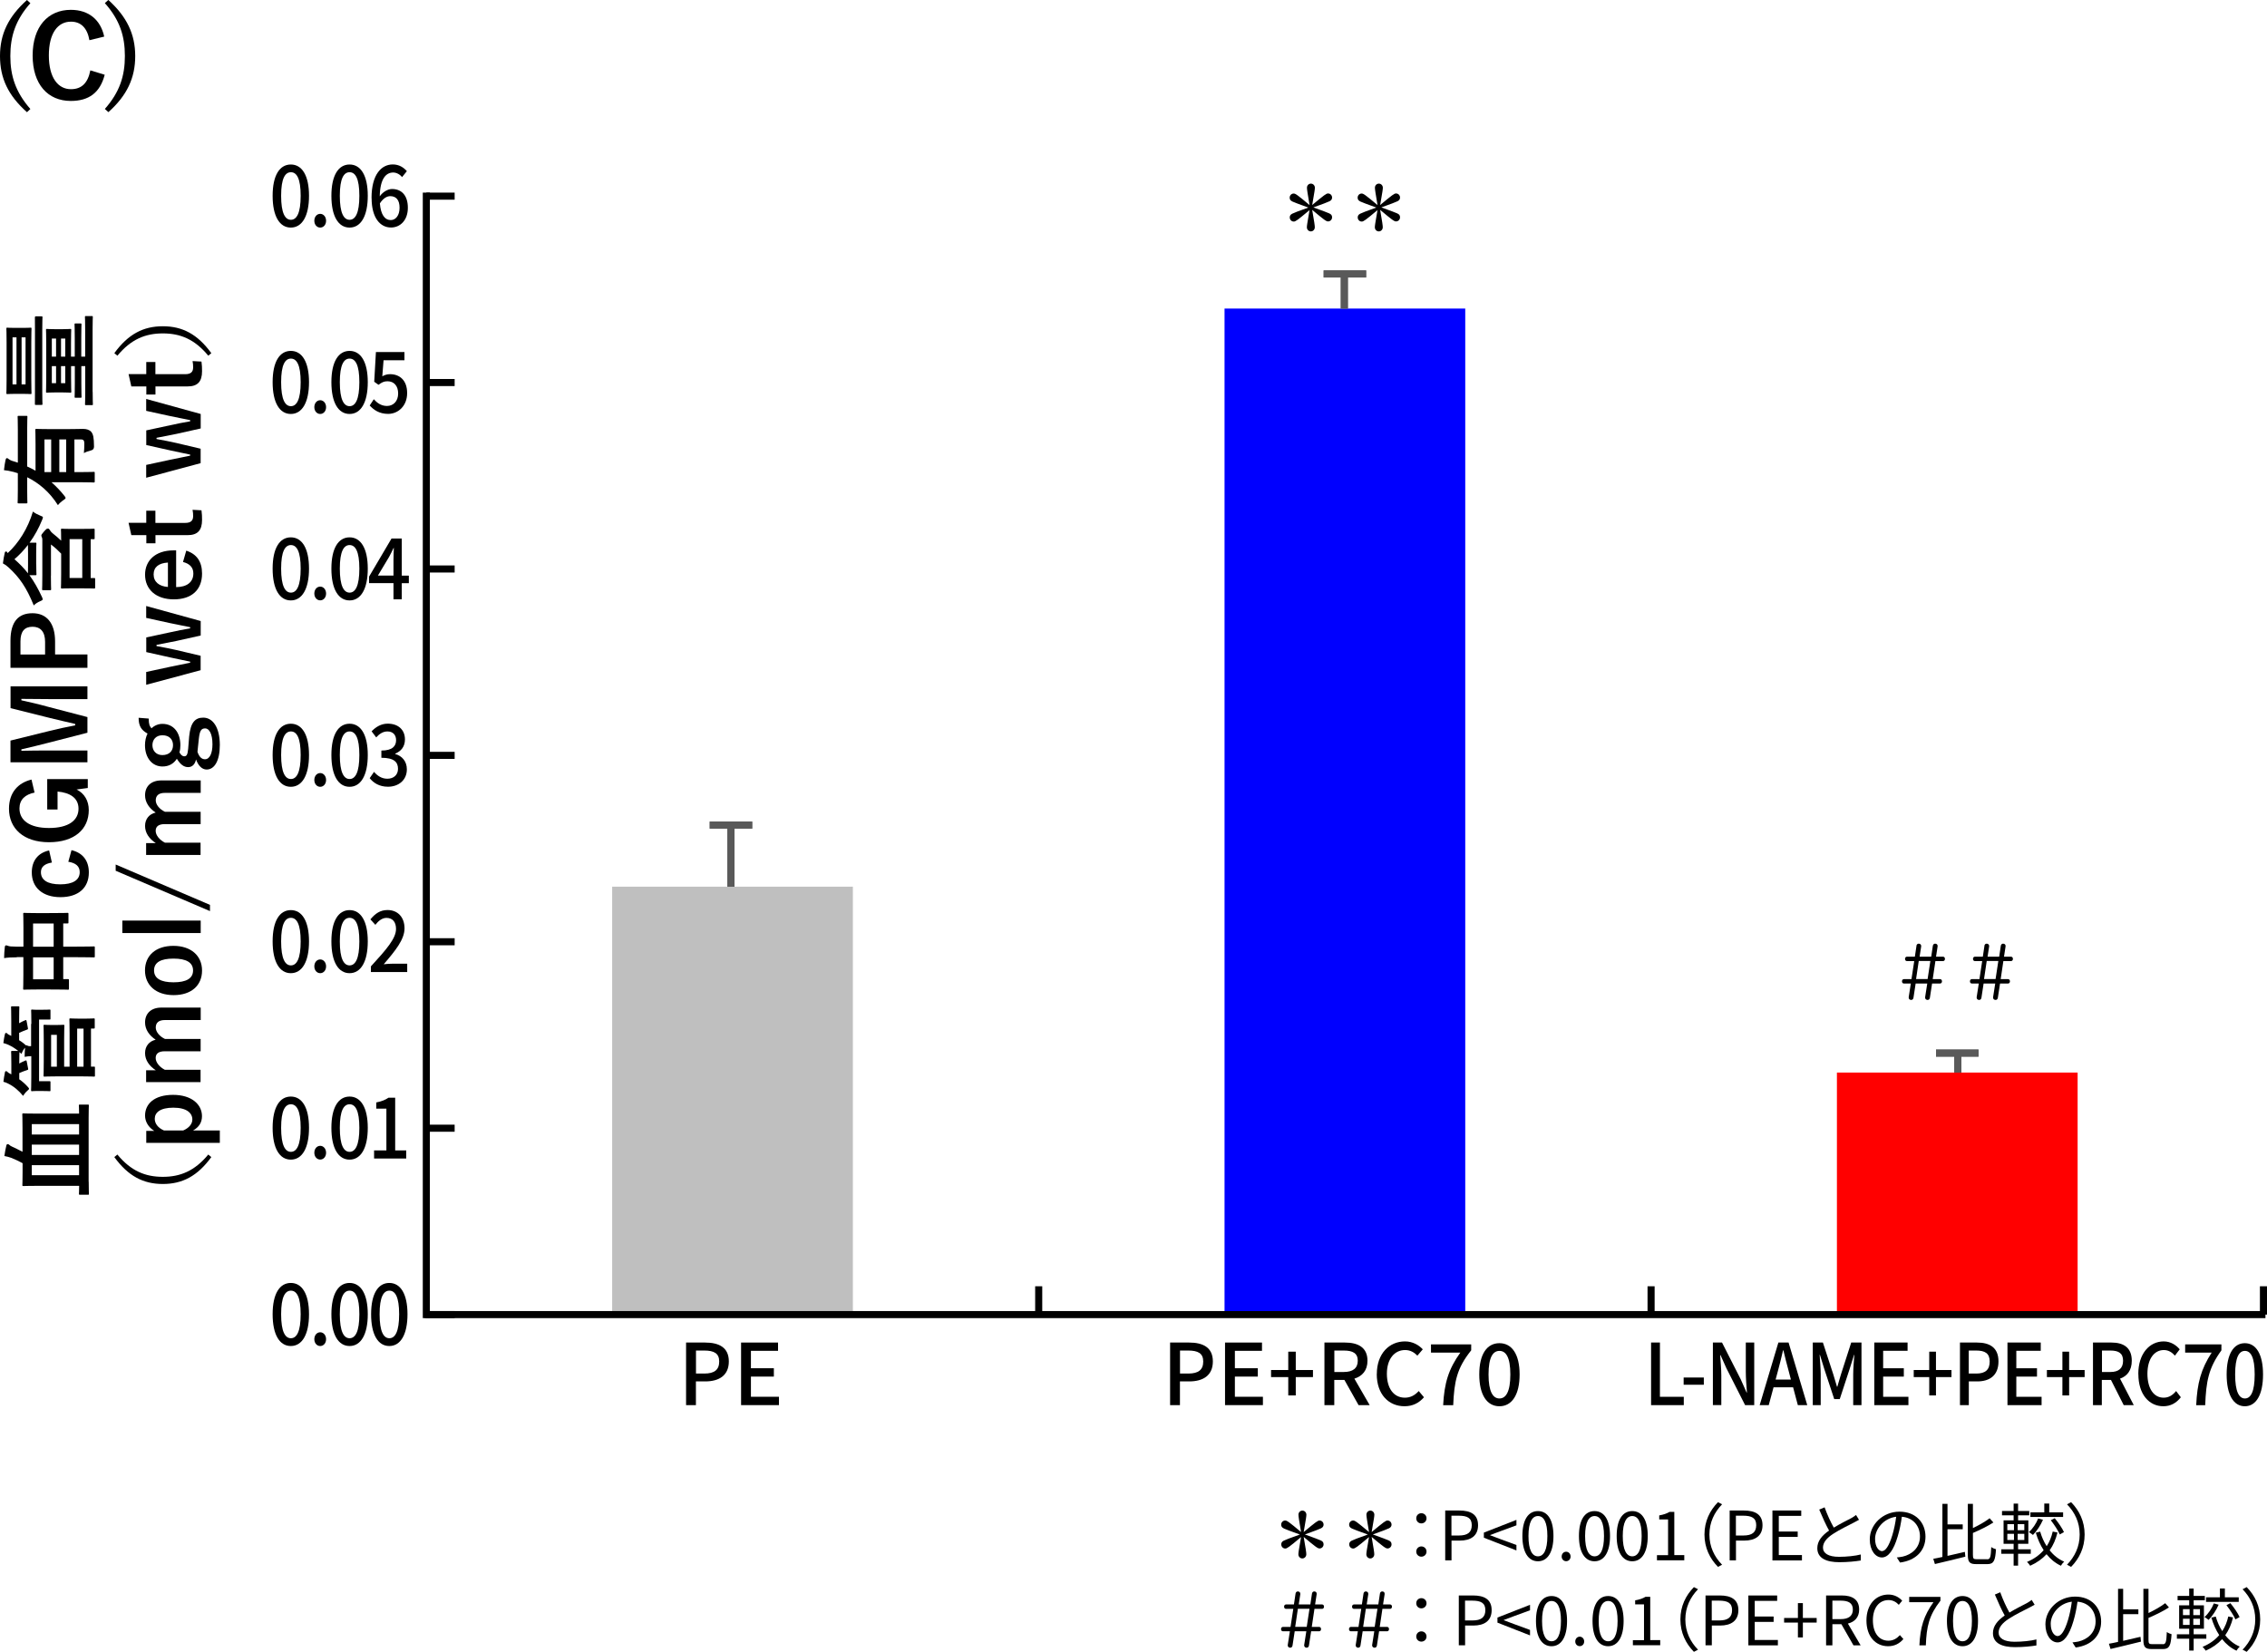 <?xml version="1.0" encoding="UTF-8"?>
<svg id="_レイヤー_2" data-name="レイヤー 2" xmlns="http://www.w3.org/2000/svg" viewBox="0 0 320.22 233.35">
  <defs>
    <style>
      .cls-1, .cls-2, .cls-3, .cls-4, .cls-5 {
        stroke-width: 0px;
      }

      .cls-2 {
        fill: #595959;
      }

      .cls-3 {
        fill: #bfbfbf;
      }

      .cls-4 {
        fill: red;
      }

      .cls-5 {
        fill: blue;
      }
    </style>
  </defs>
  <g id="OL">
    <g>
      <g>
        <path class="cls-1" d="M12.53,166.93c0,1.21.03,1.62.03,1.71,0,.13-.01.14-.15.14h-1.09c-.15,0-.17-.01-.17-.14,0-.07.03-.36.03-1.12h-5.77c-1.33,0-2,.03-2.1.03-.14,0-.15-.01-.15-.15,0-.08.03-.56.03-1.92v-1.16c-.56-.31-1.04-.52-1.62-.76-.28-.1-.63-.2-.95-.25.06-.49.2-1.19.29-1.53.03-.1.1-.15.18-.15.1,0,.17.06.22.1.11.1.22.18.39.25.39.18.98.46,1.48.73v-3.35c0-1.36-.03-1.82-.03-1.92,0-.14.01-.15.15-.15.08,0,.77.03,2.1.03h5.77c0-.77-.03-1.06-.03-1.13,0-.14.01-.15.17-.15h1.09c.14,0,.15.01.15.15,0,.08-.03.49-.03,1.71v9.05ZM4.49,160.27h6.68v-1.47h-6.68v1.47ZM11.17,161.7h-6.68v1.46h6.68v-1.46ZM11.17,164.6h-6.68v1.42h6.68v-1.42Z"/>
        <path class="cls-1" d="M4.43,144.66c0-1.32-.03-1.79-.03-1.89,0-.14.01-.15.15-.15.08,0,.29.03.6.03h.49c1.06,0,1.26-.03,1.34-.03.14,0,.15.01.15.15v1.11c0,.14-.01.15-.15.15h-1.46v8.71h1.46c.14,0,.15.01.15.17v1.09c0,.14-.01.15-.15.15-.1,0-.28-.03-1.34-.03h-.41c-.39,0-.6.03-.69.03-.14,0-.15-.01-.15-.15,0-.1.03-.57.03-1.89v-2.91c-.34.01-.62.03-.94.1,0-.46.03-.92.06-1.29l-.1.11c-.18.24-.32.53-.41.76l-.28-.25c0,.11-.03.49-.03,1.61.25-.14.53-.28.85-.41.14-.06.17-.06.21.14l.18.92c.04.2.04.22-.11.27-.36.11-.77.27-1.13.43v.88c.42.29.81.63,1.16,1.02.14.15.22.24.22.32,0,.07-.08.14-.25.29-.29.25-.46.52-.59.71-.6-.73-1.27-1.32-2.12-1.74-.21-.11-.39-.18-.66-.25.06-.45.14-.98.21-1.29.01-.14.06-.21.17-.21.08,0,.14.04.2.11.07.08.15.14.34.24l.2.1v-1.5c0-1.18-.03-1.56-.03-1.64,0-.15.01-.17.15-.17h.85c-.45-.36-.9-.64-1.4-.87-.18-.08-.45-.18-.7-.24.06-.42.14-.91.21-1.21.03-.15.07-.22.17-.22s.14.04.2.11c.08.1.28.18.46.27l.08.04v-2.03c0-1.43-.03-1.92-.03-2,0-.14.01-.15.15-.15h.87c.14,0,.15.01.15.15,0,.08-.03.57-.03,2v.24c.27-.17.55-.29.85-.42.14-.06.17-.06.21.14l.17.91c.04.2.03.22-.11.27-.35.13-.76.28-1.12.46v1.04c.24.14.48.31.71.5.11.1.17.15.2.21.03-.01.04-.01.08-.01.06,0,.11.03.22.08.1.06.28.06.48.06v-3.15ZM6.18,146.81c0-1.23-.03-1.81-.03-1.89,0-.14.01-.15.15-.15.08,0,.35.03.97.03h.7c.62,0,.88-.03.98-.03.13,0,.14.01.14.15,0,.08-.03.66-.03,1.89v3.88h.77v-4.65c0-1.27-.03-1.92-.03-2.02,0-.14.01-.15.17-.15.08,0,.36.03,1.06.03h1.16c.7,0,.97-.03,1.04-.03.14,0,.15.01.15.15v1.13c0,.14-.01.15-.15.15h-.38v5.38h.41c.14,0,.15.01.15.15v1.11c0,.14-.01.15-.15.15-.08,0-.53-.03-1.61-.03h-3.71c-1.08,0-1.55.03-1.64.03-.14,0-.15-.01-.15-.15,0-.08.03-.73.03-1.99v-3.15ZM7.22,146.19v4.5h.81v-4.5h-.81ZM10.9,150.69h.9v-5.38h-.9v5.38Z"/>
        <path class="cls-1" d="M2.37,135.24c-.78,0-1.29.03-1.79.11.01-.52.04-1.08.1-1.56.01-.13.07-.24.17-.24s.2.03.28.07c.17.07.48.11,1.13.11h1.05v-2.72c0-1.34-.03-1.81-.03-1.9,0-.14.01-.15.15-.15.08,0,.52.03,1.74.03h1.62c2.24,0,2.65-.03,2.73-.03.14,0,.15.01.15.15v1.19c0,.14-.01.15-.15.15h-.59v3.28h1.72c1.67,0,2.52-.03,2.59-.03.14,0,.15.01.15.15v1.25c0,.14-.01.15-.15.15-.08,0-.91-.03-2.56-.03h-1.75v3.1h.64c.15,0,.17.01.17.15v1.19c0,.14-.01.15-.17.15-.08,0-.5-.03-2.75-.03h-1.44c-1.43,0-1.88.03-1.96.03-.14,0-.15-.01-.15-.15,0-.1.03-.56.03-1.91v-2.54h-.94ZM4.67,133.74h2.91v-3.28h-2.91v3.28ZM7.58,138.34v-3.1h-2.91v3.1h2.91Z"/>
        <path class="cls-1" d="M7.33,121.85c-1.06.17-1.55.64-1.55,1.36,0,1.13.97,1.72,2.73,1.72s2.75-.59,2.75-1.72c0-.83-.55-1.3-1.61-1.47l.45-1.64c1.6.38,2.45,1.5,2.45,3.15,0,2.19-1.5,3.49-4.01,3.49s-4.05-1.35-4.05-3.49c0-1.65.88-2.77,2.45-3.11l.39,1.71Z"/>
        <path class="cls-1" d="M4.91,111.96c-1.37.27-2.16,1.01-2.16,2.25,0,1.65,1.4,2.76,4.17,2.76s4.17-1.08,4.17-2.73c0-1.53-1.22-2.26-2.96-2.42v2.54h-1.46v-4.3h5.73v1.26l-1.58.21c1.12.56,1.72,1.61,1.72,2.91,0,2.7-2.02,4.54-5.62,4.54s-5.65-1.95-5.65-4.73c0-2.26,1.26-3.66,3.18-4.12l.43,1.83Z"/>
        <path class="cls-1" d="M12.35,96.95v1.81h-5.49c-1.36,0-2.55-.01-3.84-.03v.2c1.25.28,2.37.53,3.7.9l5.63,1.47v2.21l-5.56,1.43c-1.26.34-2.44.6-3.77.92v.2c1.26-.03,2.52-.04,3.87-.04h5.46v1.67H1.48v-3.07l5.55-1.37c1.13-.28,2.4-.56,3.59-.78v-.2c-1.19-.29-2.31-.52-3.56-.84l-5.57-1.39v-3.08h10.87Z"/>
        <path class="cls-1" d="M1.48,90.51c0-2.68,1.11-3.88,3.11-3.88s3.19,1.39,3.19,3.99v1.83h4.57v1.89H1.48v-3.84ZM6.37,92.46v-1.78c0-1.44-.66-2.14-1.77-2.14s-1.71.63-1.71,2.07v1.85h3.47Z"/>
        <path class="cls-1" d="M5.12,79.73c0,.98.03,1.28.03,1.36,0,.15-.01.17-.15.17h-.84c.66.9,1.23,1.92,1.77,3.08.07.15.1.25.1.32,0,.11-.1.15-.35.27-.36.15-.69.36-.91.6-1.02-2.52-2.03-3.98-3.56-5.37-.27-.25-.49-.41-.8-.57.07-.52.15-1.02.25-1.44.03-.18.08-.24.2-.24.08,0,.15.06.18.15l.04.08c1.55-1.42,2.86-3.49,3.57-5.87.32.25.66.42,1.05.58.27.1.36.14.36.25,0,.07-.04.17-.1.32-.48,1.19-1.08,2.28-1.78,3.24h.81c.14,0,.15.01.15.15,0,.07-.03.38-.03,1.37v1.54ZM3.96,78.19c0-.67-.01-1.02-.01-1.21-.59.76-1.22,1.43-1.91,2.02.71.62,1.34,1.26,1.91,1.99,0-.17.01-.52.01-1.26v-1.54ZM7.19,81.32c0,1.34.03,1.81.03,1.89,0,.15-.01.17-.17.17h-.95c-.14,0-.15-.01-.15-.17,0-.08.03-.55.03-1.89v-5.07c0-.18-.03-.28-.08-.39-.03-.06-.06-.13-.06-.2,0-.1.06-.22.34-.53.35-.41.45-.46.56-.46.14,0,.18.03.28.18.1.17.21.32.49.55.36.28.76.62,1.13.98,0-1.04-.03-1.46-.03-1.54,0-.14.01-.15.15-.15.08,0,.45.03,1.21.03h1.25c1.57,0,1.93-.03,2-.03.14,0,.15.01.15.15v1.18c0,.14-.01.15-.15.15h-.41v5.49h.48c.14,0,.15.01.15.15v1.16c0,.15-.01.17-.15.17-.1,0-.45-.03-2.02-.03h-1.11c-.95,0-1.3.03-1.4.03-.14,0-.15-.01-.15-.17,0-.08.03-.57.03-1.92v-2.84c-.46-.48-.88-.87-1.44-1.29v4.4ZM11.62,81.65v-5.49h-1.79v5.49h1.79Z"/>
        <path class="cls-1" d="M7.28,68.13c.64.57,1.26,1.21,1.81,1.91.11.14.17.22.17.31s-.08.15-.27.28c-.32.21-.62.49-.81.73-1.19-1.89-2.73-3.15-4.34-3.94v1.76c0,1.26.03,1.7.03,1.78,0,.14-.01.15-.15.15h-1.08c-.14,0-.15-.01-.15-.15,0-.08.03-.52.03-1.78v-2.33c-.2-.07-.39-.13-.6-.18-.57-.15-.98-.22-1.36-.25.06-.55.13-1.01.22-1.43.04-.15.08-.27.2-.27.1,0,.18.08.27.15.13.1.31.2.64.29l.63.2v-4.69c0-1.26-.03-1.69-.03-1.78,0-.13.01-.14.15-.14h1.08c.14,0,.15.01.15.14,0,.08-.03.52-.03,1.78v5.23c.41.18.8.39,1.18.6v-3.75c0-1.26-.03-1.91-.03-1.99,0-.15.01-.17.15-.17.08,0,.69.03,1.86.03h2.54c1.04,0,1.78-.03,2.17-.03.53,0,.92.13,1.18.42.27.34.38.76.39,2.09q0,.43-.42.53c-.35.08-.74.22-1.01.38.04-.49.06-.81.06-1.33,0-.45-.11-.6-.49-.6h-.91v4.61h1.11c1.16,0,1.54-.03,1.61-.03.14,0,.15.01.15.15v1.18c0,.15-.01.17-.15.17-.07,0-.45-.03-1.61-.03h-4.33ZM6.28,66.69h.95v-4.61h-.95v4.61ZM9.35,62.08h-.97v4.61h.97v-4.61Z"/>
        <path class="cls-1" d="M.93,48.39c0-1.37-.03-1.86-.03-1.95,0-.14.01-.15.15-.15.08,0,.35.03,1.04.03h1.19c.66,0,.94-.03,1.02-.03.14,0,.15.01.15.15,0,.08-.03.58-.03,1.95v5.16c0,1.37.03,1.86.03,1.95,0,.15,0,.17-.14.17-.1,0-.36-.03-1.02-.03h-1.2c-.69,0-.94.03-1.04.03-.14,0-.15-.01-.15-.17,0-.08.03-.58.03-1.95v-5.16ZM1.77,54.3h.56v-6.64h-.56v6.64ZM3.05,47.66v6.64h.56v-6.64h-.56ZM5.97,55.31c0,1.23.03,1.67.03,1.75,0,.13-.01.14-.15.14h-.78c-.14,0-.14-.01-.14-.14,0-.08.01-.52.01-1.75v-8.73c0-1.23-.01-1.67-.01-1.75q0-.14.14-.14h.78c.14,0,.15,0,.15.14,0,.08-.03.52-.03,1.75v8.73ZM13.09,55.35c0,1.23.03,1.65.03,1.74,0,.13-.01.14-.15.14h-.81c-.14,0-.15-.01-.15-.14,0-.08.03-.5.03-1.74v-3.63h-.55v2.41c0,1.36.03,1.82.03,1.91,0,.14-.01.15-.17.15h-.66c-.14,0-.15-.01-.15-.15,0-.08.03-.55.03-1.91v-2.41h-.53v1.65c0,1.36.03,1.85.03,1.95,0,.14-.01.15-.15.15-.1,0-.35-.03-1.01-.03h-1.22c-.69,0-.94.03-1.04.03-.14,0-.15-.01-.15-.15,0-.1.03-.59.03-1.95v-4.8c0-1.36-.03-1.85-.03-1.95,0-.14.01-.15.15-.15.08,0,.35.03,1.02.03h1.23c.66,0,.92-.03,1.01-.03.14,0,.15.01.15.15,0,.1-.03.59-.03,1.95v1.81h.53v-2.63c0-1.34-.03-1.81-.03-1.89,0-.15.01-.17.15-.17h.66c.15,0,.17.01.17.17,0,.08-.03.55-.03,1.89v2.63h.55v-3.84c0-1.23-.03-1.65-.03-1.74,0-.14.01-.15.15-.15h.81c.14,0,.15.01.15.15,0,.08-.03.5-.03,1.74v8.81ZM7.32,50.38h.6v-2.55h-.6v2.55ZM7.92,51.72h-.6v2.41h.6v-2.41ZM8.62,47.83v2.55h.6v-2.55h-.6ZM9.22,51.72h-.6v2.41h.6v-2.41Z"/>
        <path class="cls-1" d="M16.58,163.1c1.92,2.33,3.95,3.15,6.42,3.15s4.5-.83,6.42-3.15l.43.36c-1.96,2.69-4.09,3.8-6.85,3.8s-4.89-1.11-6.85-3.8l.43-.36Z"/>
        <path class="cls-1" d="M21.79,159.76c-.84-.52-1.3-1.32-1.3-2.16,0-1.68,1.33-2.93,3.96-2.93s4.08,1.36,4.08,3.01c0,.92-.45,1.57-1.26,2.02h3.78v1.75h-10.39v-1.69h1.13ZM25.88,159.7c.81-.35,1.29-.91,1.29-1.55,0-.92-.81-1.67-2.68-1.67s-2.63.69-2.63,1.57c0,.64.41,1.26,1.3,1.65h2.72Z"/>
        <path class="cls-1" d="M22,151.19c-.92-.6-1.51-1.43-1.51-2.42s.6-1.69,1.5-1.89c-.91-.6-1.5-1.44-1.5-2.44,0-1.25.83-2.1,2.31-2.1h5.55v1.76h-5.06c-.87,0-1.29.38-1.29,1.06,0,.6.53,1.25,1.3,1.61h5.04v1.74h-5.06c-.88,0-1.29.34-1.29.95s.52,1.27,1.3,1.67h5.04v1.74h-7.69v-1.68h1.34Z"/>
        <path class="cls-1" d="M24.49,133.62c2.49,0,4.05,1.39,4.05,3.49s-1.51,3.47-4.01,3.47-4.05-1.4-4.05-3.49,1.51-3.47,4.01-3.47ZM24.51,138.77c1.78,0,2.76-.53,2.76-1.67s-.97-1.68-2.76-1.68-2.75.53-2.75,1.67.98,1.68,2.75,1.68Z"/>
        <path class="cls-1" d="M28.35,130.05v1.76h-11.07v-1.76h11.07Z"/>
        <path class="cls-1" d="M29.66,127.83v.88l-13.32-5.7v-.88l13.32,5.7Z"/>
        <path class="cls-1" d="M22,119.1c-.92-.6-1.51-1.43-1.51-2.42s.6-1.69,1.5-1.89c-.91-.6-1.5-1.44-1.5-2.44,0-1.25.83-2.1,2.31-2.1h5.55v1.76h-5.06c-.87,0-1.29.38-1.29,1.06,0,.6.53,1.25,1.3,1.61h5.04v1.74h-5.06c-.88,0-1.29.34-1.29.95s.52,1.27,1.3,1.67h5.04v1.74h-7.69v-1.68h1.34Z"/>
        <path class="cls-1" d="M21.01,101.52c0,.77.11,1.05.39,1.37.42-.41.98-.63,1.54-.63,1.6,0,2.54,1.25,2.54,3.03,0,.32-.04.69-.13.99.17.34.41.56.67.56.32,0,.48-.18.56-1.06l.14-1.74c.2-2.02.87-2.66,1.99-2.66,1.34,0,2.34,1.36,2.34,3.87,0,2.23-.76,3.46-1.86,3.46-.67,0-1.19-.56-1.5-1.42-.15.7-.55,1.08-1.11,1.08-.6,0-1.08-.35-1.6-1.18-.45.7-1.13,1.09-2.03,1.09-1.48,0-2.47-1.25-2.47-3.01,0-.6.13-1.19.36-1.64-.91-.5-1.26-1.11-1.26-2.23l1.41.11ZM22.93,106.67c.99,0,1.51-.59,1.51-1.4s-.52-1.4-1.5-1.4c-.9,0-1.41.62-1.41,1.4s.53,1.4,1.4,1.4ZM27.9,106.22c.21.66.57,1.04,1.05,1.04.67,0,1.06-.84,1.06-2.12,0-1.5-.48-2.24-1.02-2.24-.52,0-.77.25-.9,1.42l-.2,1.91Z"/>
        <path class="cls-1" d="M28.35,87.74v2.04l-3.45.77c-.87.18-1.78.35-2.79.55v.17c.99.18,1.93.36,2.8.56l3.43.81v2.04l-7.69,2.06v-1.81l3.38-.73c.97-.21,1.98-.39,2.83-.58v-.15c-.87-.2-1.91-.38-2.8-.59l-3.4-.76v-2.07l3.4-.73c.95-.21,1.92-.41,2.8-.55v-.17c-.92-.2-1.84-.35-2.82-.57l-3.39-.74v-1.68l7.69,2.12Z"/>
        <path class="cls-1" d="M24.89,82.94c1.46-.01,2.42-.66,2.42-1.93,0-.8-.45-1.36-1.46-1.62l.46-1.6c1.47.48,2.23,1.53,2.23,3.24,0,2.3-1.47,3.64-3.99,3.64s-4.06-1.41-4.06-3.49c0-1.96,1.43-3.43,4.03-3.43h.36v5.2ZM23.72,79.47c-1.29.08-2.02.63-2.02,1.68s.78,1.68,2.02,1.77v-3.45Z"/>
        <path class="cls-1" d="M20.66,73.87v-1.72h1.29v1.72h4.22c.77,0,1.11-.31,1.11-.95,0-.29-.01-.57-.08-.9l1.26.07c.07.49.08.91.08,1.37,0,1.46-.63,2.14-2.04,2.14h-4.54v1.15h-1.29v-1.15h-2.12l-.39-1.74h2.51Z"/>
        <path class="cls-1" d="M28.35,58.49v2.04l-3.45.77c-.87.18-1.78.35-2.79.55v.17c.99.18,1.93.36,2.8.56l3.43.81v2.04l-7.69,2.06v-1.81l3.38-.73c.97-.21,1.98-.39,2.83-.58v-.15c-.87-.2-1.91-.38-2.8-.59l-3.4-.76v-2.07l3.4-.73c.95-.21,1.92-.41,2.8-.55v-.17c-.92-.2-1.84-.35-2.82-.57l-3.39-.74v-1.68l7.69,2.12Z"/>
        <path class="cls-1" d="M20.66,52.86v-1.72h1.29v1.72h4.22c.77,0,1.11-.31,1.11-.95,0-.29-.01-.57-.08-.9l1.26.07c.07.49.08.91.08,1.37,0,1.46-.63,2.14-2.04,2.14h-4.54v1.15h-1.29v-1.15h-2.12l-.39-1.74h2.51Z"/>
        <path class="cls-1" d="M16.15,49.89c1.96-2.69,4.09-3.8,6.85-3.8s4.89,1.11,6.85,3.8l-.43.36c-1.92-2.33-3.95-3.15-6.42-3.15s-4.5.83-6.42,3.15l-.43-.36Z"/>
      </g>
      <g>
        <path class="cls-1" d="M183.79,217.13c-1.72,1.44-1.99,1.63-2.24,1.63-.32,0-.57-.26-.57-.59,0-.23.11-.4.35-.52.31-.15.79-.34,2.28-.87-1.39-.5-1.92-.7-2.23-.84-.3-.14-.41-.3-.41-.56,0-.32.25-.58.57-.58.25,0,.53.2,2.24,1.63-.28-1.62-.37-2.22-.37-2.45,0-.33.25-.58.56-.58s.56.26.56.58c0,.21-.05.55-.32,2.09l-.06.36c1.75-1.45,1.99-1.63,2.24-1.63.32,0,.57.26.57.58,0,.23-.12.4-.36.52-.29.14-.87.36-2.28.87,1.54.56,1.88.69,2.23.84.3.13.41.3.41.56,0,.32-.25.58-.57.58-.25,0-.55-.21-2.24-1.63.3,1.71.37,2.23.37,2.45,0,.33-.25.59-.56.59s-.56-.26-.56-.58c0-.23.06-.59.32-2.1l.06-.36Z"/>
        <path class="cls-1" d="M193.39,217.13c-1.72,1.44-1.99,1.63-2.24,1.63-.32,0-.57-.26-.57-.59,0-.23.11-.4.35-.52.31-.15.79-.34,2.28-.87-1.39-.5-1.92-.7-2.23-.84-.3-.14-.41-.3-.41-.56,0-.32.25-.58.57-.58.25,0,.53.2,2.24,1.63-.28-1.62-.37-2.22-.37-2.45,0-.33.25-.58.56-.58s.56.26.56.58c0,.21-.05.55-.32,2.09l-.06.36c1.75-1.45,1.99-1.63,2.24-1.63.32,0,.57.26.57.58,0,.23-.12.4-.36.52-.29.14-.87.36-2.28.87,1.54.56,1.88.69,2.23.84.3.13.41.3.41.56,0,.32-.25.58-.57.58-.25,0-.55-.21-2.24-1.63.3,1.71.37,2.23.37,2.45,0,.33-.25.59-.56.59s-.56-.26-.56-.58c0-.23.06-.59.32-2.1l.06-.36Z"/>
        <path class="cls-1" d="M200.05,214.49c0-.44.34-.72.72-.72s.73.28.73.72-.35.72-.73.72-.72-.28-.72-.72ZM200.05,219.19c0-.44.34-.73.72-.73s.73.29.73.73-.35.72-.73.72-.72-.29-.72-.72Z"/>
        <path class="cls-1" d="M204.13,213.39h2.02c1.57,0,2.63.54,2.63,2.07s-1.05,2.18-2.59,2.18h-1.16v2.79h-.89v-7.04ZM206.07,216.92c1.24,0,1.82-.45,1.82-1.46s-.62-1.34-1.86-1.34h-1.01v2.8h1.05Z"/>
        <path class="cls-1" d="M209.6,217.22v-.71l4.6-1.8v.77l-2.26.83-1.44.54v.04l1.44.54,2.26.83v.77l-4.6-1.8Z"/>
        <path class="cls-1" d="M215.04,216.99c0-2.29.83-3.52,2.2-3.52s2.19,1.24,2.19,3.52-.83,3.57-2.19,3.57-2.2-1.28-2.2-3.57ZM218.57,216.99c0-2.01-.54-2.82-1.33-2.82s-1.34.82-1.34,2.82.54,2.87,1.34,2.87,1.33-.86,1.33-2.87Z"/>
        <path class="cls-1" d="M220.59,219.89c0-.4.29-.68.63-.68s.63.28.63.68-.29.66-.63.66-.63-.27-.63-.66Z"/>
        <path class="cls-1" d="M223.03,216.99c0-2.29.83-3.52,2.2-3.52s2.19,1.24,2.19,3.52-.83,3.57-2.19,3.57-2.2-1.28-2.2-3.57ZM226.57,216.99c0-2.01-.54-2.82-1.33-2.82s-1.34.82-1.34,2.82.54,2.87,1.34,2.87,1.33-.86,1.33-2.87Z"/>
        <path class="cls-1" d="M228.36,216.99c0-2.29.83-3.52,2.2-3.52s2.19,1.24,2.19,3.52-.83,3.57-2.19,3.57-2.2-1.28-2.2-3.57ZM231.89,216.99c0-2.01-.54-2.82-1.33-2.82s-1.34.82-1.34,2.82.54,2.87,1.34,2.87,1.33-.86,1.33-2.87Z"/>
        <path class="cls-1" d="M234.06,219.7h1.56v-5.05h-1.25v-.57c.62-.11,1.08-.27,1.46-.5h.67v6.11h1.41v.73h-3.86v-.73Z"/>
        <path class="cls-1" d="M242.67,212.21l.58.3c-1.1,1.14-1.79,2.56-1.79,4.27s.68,3.13,1.79,4.27l-.58.3c-1.15-1.17-1.91-2.7-1.91-4.57s.76-3.4,1.91-4.57Z"/>
        <path class="cls-1" d="M244.31,213.39h2.02c1.57,0,2.63.54,2.63,2.07s-1.05,2.18-2.59,2.18h-1.16v2.79h-.89v-7.04ZM246.25,216.92c1.24,0,1.82-.45,1.82-1.46s-.62-1.34-1.86-1.34h-1.01v2.8h1.05Z"/>
        <path class="cls-1" d="M250.37,213.39h4.06v.76h-3.17v2.21h2.67v.76h-2.67v2.56h3.27v.76h-4.17v-7.04Z"/>
        <path class="cls-1" d="M259.02,215.81c.9-.55,1.94-1.06,2.47-1.34.28-.16.48-.29.68-.45l.42.68c-.22.13-.46.26-.74.4-.65.34-1.98.97-2.92,1.59-.89.58-1.43,1.21-1.43,1.94,0,.8.76,1.3,2.27,1.3,1.05,0,2.32-.13,3.07-.33v.85c-.73.12-1.83.24-3.03.24-1.8,0-3.11-.54-3.11-1.98,0-.99.63-1.77,1.66-2.49-.44-.79-.95-1.91-1.39-2.96l.76-.32c.38,1.06.86,2.09,1.29,2.85Z"/>
        <path class="cls-1" d="M268.38,220.73l-.45-.71c.31-.03.61-.08.83-.12,1.23-.28,2.44-1.19,2.44-2.85,0-1.45-.93-2.65-2.56-2.78-.12.89-.31,1.87-.58,2.76-.58,1.98-1.34,2.99-2.24,2.99s-1.71-.98-1.71-2.56c0-2.08,1.85-3.91,4.19-3.91s3.68,1.58,3.68,3.53-1.32,3.36-3.6,3.66ZM265.85,219.12c.45,0,.96-.64,1.45-2.26.24-.8.43-1.71.54-2.59-1.84.23-2.98,1.8-2.98,3.11,0,1.21.56,1.75.99,1.75Z"/>
        <path class="cls-1" d="M275.08,219.8c.79-.17,1.64-.37,2.46-.57l.07.68c-1.51.38-3.12.76-4.3,1.04l-.23-.74c.37-.07.82-.15,1.29-.26v-7.5h.72v2.9h2.15v.68h-2.15v3.76ZM280.7,220.28c.44,0,.51-.35.57-1.73.18.14.47.26.67.31-.1,1.56-.29,2.1-1.2,2.1h-1.6c-.93,0-1.18-.28-1.18-1.32v-7.19h.72v3.42c.88-.42,1.79-.94,2.36-1.39l.53.6c-.8.52-1.88,1.05-2.89,1.48v3.09c0,.53.08.62.54.62h1.49Z"/>
        <path class="cls-1" d="M285.06,219.5v1.67h-.63v-1.67h-1.74v-.63h1.74v-.78h-1.42v-3.31h1.42v-.71h-1.64v-.62h1.64v-1.04h.63v1.04h1.58v.62h-1.58v.71h1.45v3.31h-1.45v.78h1.79v.63h-1.79ZM283.54,216.17h.94v-.85h-.94v.85ZM283.54,217.55h.94v-.87h-.94v.87ZM285.94,215.32h-.94v.85h.94v-.85ZM285.94,216.68h-.94v.87h.94v-.87ZM290.62,216.5c-.23.97-.6,1.8-1.1,2.51.56.71,1.26,1.27,2.05,1.6-.15.13-.37.4-.46.58-.8-.37-1.47-.93-2.03-1.63-.61.67-1.38,1.21-2.31,1.63-.1-.15-.31-.42-.45-.54.97-.41,1.76-.96,2.35-1.66-.47-.72-.84-1.55-1.11-2.47l.62-.15c.21.74.52,1.44.92,2.06.39-.6.68-1.3.85-2.07l.66.13ZM288.58,214.69c-.35.81-.89,1.62-1.42,2.15-.13-.11-.41-.31-.58-.4.55-.48,1.03-1.2,1.32-1.93l.67.18ZM291.42,214.3h-4.62v-.65h1.96v-1.25h.7v1.25h1.96v.65ZM290.24,214.48c.5.6,1.06,1.42,1.3,1.96l-.59.33c-.23-.54-.78-1.38-1.27-2.01l.57-.29Z"/>
        <path class="cls-1" d="M292.55,221.35l-.58-.3c1.1-1.14,1.79-2.56,1.79-4.27s-.68-3.13-1.79-4.27l.58-.3c1.15,1.17,1.91,2.7,1.91,4.57s-.76,3.4-1.91,4.57Z"/>
        <path class="cls-1" d="M183,225.12c.03-.18.15-.3.32-.3.2,0,.35.13.35.31,0,.03,0,.06,0,.09l-.22,1.44h1.64l.23-1.54c.03-.18.15-.3.32-.3.2,0,.35.13.34.31,0,.03,0,.06,0,.09l-.22,1.44h.99c.15,0,.27.12.27.31s-.12.31-.27.31h-1.08l-.38,2.55h1.04c.15,0,.27.12.27.31s-.12.31-.27.31h-1.13l-.31,2.02c-.03.18-.15.3-.32.3-.19,0-.35-.13-.35-.31,0,0,0-.05,0-.09l.3-1.92h-1.64l-.31,2.02c-.03.18-.15.3-.32.3-.19,0-.35-.13-.35-.31,0,0,0-.05,0-.09l.3-1.92h-.98c-.16,0-.27-.12-.27-.31s.12-.31.27-.31h1.07l.39-2.55h-1.03c-.16,0-.27-.12-.27-.31s.12-.31.27-.31h1.12l.23-1.54ZM182.95,229.82h1.63l.39-2.55h-1.64l-.38,2.55Z"/>
        <path class="cls-1" d="M192.6,225.12c.03-.18.15-.3.32-.3.2,0,.35.13.35.31,0,.03,0,.06,0,.09l-.22,1.44h1.64l.23-1.54c.03-.18.15-.3.32-.3.2,0,.35.13.34.31,0,.03,0,.06,0,.09l-.22,1.44h.99c.15,0,.27.12.27.31s-.12.31-.27.31h-1.08l-.38,2.55h1.04c.15,0,.27.12.27.31s-.12.31-.27.31h-1.13l-.31,2.02c-.03.18-.15.3-.32.3-.19,0-.35-.13-.35-.31,0,0,0-.05,0-.09l.3-1.92h-1.64l-.31,2.02c-.03.18-.15.3-.32.3-.19,0-.35-.13-.35-.31,0,0,0-.05,0-.09l.3-1.92h-.98c-.16,0-.27-.12-.27-.31s.12-.31.27-.31h1.07l.39-2.55h-1.03c-.16,0-.27-.12-.27-.31s.12-.31.27-.31h1.12l.23-1.54ZM192.55,229.82h1.63l.39-2.55h-1.64l-.38,2.55Z"/>
        <path class="cls-1" d="M200.05,226.49c0-.44.34-.72.72-.72s.73.28.73.72-.35.72-.73.72-.72-.28-.72-.72ZM200.05,231.19c0-.44.34-.73.72-.73s.73.29.73.73-.35.72-.73.72-.72-.29-.72-.72Z"/>
        <path class="cls-1" d="M206.05,225.39h2.02c1.57,0,2.63.54,2.63,2.07s-1.05,2.18-2.59,2.18h-1.16v2.79h-.89v-7.04ZM207.99,228.92c1.24,0,1.82-.45,1.82-1.46s-.62-1.34-1.86-1.34h-1.01v2.8h1.05Z"/>
        <path class="cls-1" d="M211.52,229.22v-.71l4.6-1.8v.77l-2.26.83-1.44.54v.04l1.44.54,2.26.83v.77l-4.6-1.8Z"/>
        <path class="cls-1" d="M216.96,228.99c0-2.29.83-3.52,2.2-3.52s2.19,1.24,2.19,3.52-.83,3.57-2.19,3.57-2.2-1.28-2.2-3.57ZM220.49,228.99c0-2.01-.54-2.82-1.33-2.82s-1.34.82-1.34,2.82.54,2.87,1.34,2.87,1.33-.86,1.33-2.87Z"/>
        <path class="cls-1" d="M222.51,231.89c0-.4.29-.68.63-.68s.63.28.63.68-.29.66-.63.66-.63-.27-.63-.66Z"/>
        <path class="cls-1" d="M224.95,228.99c0-2.29.83-3.52,2.2-3.52s2.19,1.24,2.19,3.52-.83,3.57-2.19,3.57-2.2-1.28-2.2-3.57ZM228.49,228.99c0-2.01-.54-2.82-1.33-2.82s-1.34.82-1.34,2.82.54,2.87,1.34,2.87,1.33-.86,1.33-2.87Z"/>
        <path class="cls-1" d="M230.66,231.7h1.56v-5.05h-1.25v-.57c.62-.11,1.08-.27,1.46-.5h.67v6.11h1.41v.73h-3.86v-.73Z"/>
        <path class="cls-1" d="M239.27,224.21l.58.3c-1.1,1.14-1.79,2.56-1.79,4.27s.68,3.13,1.79,4.27l-.58.3c-1.15-1.17-1.91-2.7-1.91-4.57s.76-3.4,1.91-4.57Z"/>
        <path class="cls-1" d="M240.9,225.39h2.02c1.57,0,2.63.54,2.63,2.07s-1.05,2.18-2.59,2.18h-1.16v2.79h-.89v-7.04ZM242.84,228.92c1.24,0,1.82-.45,1.82-1.46s-.62-1.34-1.86-1.34h-1.01v2.8h1.05Z"/>
        <path class="cls-1" d="M246.97,225.39h4.06v.76h-3.17v2.21h2.67v.76h-2.67v2.56h3.27v.76h-4.17v-7.04Z"/>
        <path class="cls-1" d="M253.96,229.22h-1.95v-.65h1.95v-2.1h.7v2.1h1.95v.65h-1.95v2.1h-.7v-2.1Z"/>
        <path class="cls-1" d="M257.94,225.39h2.21c1.43,0,2.46.52,2.46,1.99,0,1.09-.63,1.75-1.59,1.98l1.8,3.08h-1.01l-1.71-2.99h-1.27v2.99h-.89v-7.04ZM260.01,228.73c1.1,0,1.71-.44,1.71-1.35s-.6-1.26-1.71-1.26h-1.18v2.61h1.18Z"/>
        <path class="cls-1" d="M263.64,228.92c0-2.27,1.33-3.66,3.12-3.66.85,0,1.53.42,1.93.87l-.48.58c-.36-.39-.83-.67-1.44-.67-1.33,0-2.22,1.09-2.22,2.85s.84,2.89,2.19,2.89c.67,0,1.18-.3,1.63-.79l.49.56c-.56.64-1.25,1.01-2.16,1.01-1.75,0-3.06-1.35-3.06-3.64Z"/>
        <path class="cls-1" d="M273.09,226.34h-3.41v-.75h4.41v.54c-1.61,2.07-1.96,3.64-2.06,6.31h-.91c.12-2.58.63-4.21,1.98-6.09Z"/>
        <path class="cls-1" d="M275.01,228.99c0-2.29.83-3.52,2.2-3.52s2.19,1.24,2.19,3.52-.83,3.57-2.19,3.57-2.2-1.28-2.2-3.57ZM278.54,228.99c0-2.01-.54-2.82-1.33-2.82s-1.34.82-1.34,2.82.54,2.87,1.34,2.87,1.33-.86,1.33-2.87Z"/>
        <path class="cls-1" d="M283.83,227.81c.9-.55,1.94-1.06,2.47-1.34.28-.16.48-.29.68-.45l.42.68c-.22.13-.46.26-.74.4-.65.34-1.98.97-2.92,1.59-.89.58-1.43,1.21-1.43,1.94,0,.8.76,1.3,2.27,1.3,1.05,0,2.32-.13,3.07-.33v.85c-.73.12-1.83.24-3.03.24-1.8,0-3.11-.54-3.11-1.98,0-.99.63-1.77,1.66-2.49-.44-.79-.95-1.91-1.39-2.96l.76-.32c.38,1.06.86,2.09,1.29,2.85Z"/>
        <path class="cls-1" d="M293.19,232.73l-.45-.71c.31-.03.61-.08.83-.12,1.23-.28,2.44-1.19,2.44-2.85,0-1.45-.93-2.65-2.56-2.78-.12.89-.31,1.87-.58,2.76-.58,1.98-1.34,2.99-2.24,2.99s-1.71-.98-1.71-2.56c0-2.08,1.85-3.91,4.19-3.91s3.68,1.58,3.68,3.53-1.32,3.36-3.6,3.66ZM290.66,231.12c.45,0,.96-.64,1.45-2.26.24-.8.43-1.71.54-2.59-1.84.23-2.98,1.8-2.98,3.11,0,1.21.56,1.75.99,1.75Z"/>
        <path class="cls-1" d="M299.89,231.8c.79-.17,1.64-.37,2.46-.57l.07.68c-1.51.38-3.12.76-4.3,1.04l-.23-.74c.37-.07.82-.15,1.29-.26v-7.5h.72v2.9h2.15v.68h-2.15v3.76ZM305.5,232.28c.44,0,.51-.35.57-1.73.18.14.47.26.67.31-.1,1.56-.29,2.1-1.2,2.1h-1.6c-.93,0-1.18-.28-1.18-1.32v-7.19h.72v3.42c.88-.42,1.79-.94,2.36-1.39l.53.6c-.8.52-1.88,1.05-2.89,1.48v3.09c0,.53.08.62.54.62h1.49Z"/>
        <path class="cls-1" d="M309.86,231.5v1.67h-.63v-1.67h-1.74v-.63h1.74v-.78h-1.42v-3.31h1.42v-.71h-1.64v-.62h1.64v-1.04h.63v1.04h1.58v.62h-1.58v.71h1.45v3.31h-1.45v.78h1.79v.63h-1.79ZM308.35,228.17h.94v-.85h-.94v.85ZM308.35,229.55h.94v-.87h-.94v.87ZM310.75,227.32h-.94v.85h.94v-.85ZM310.75,228.68h-.94v.87h.94v-.87ZM315.42,228.5c-.23.97-.6,1.8-1.1,2.51.56.71,1.26,1.27,2.05,1.6-.15.13-.37.4-.46.58-.8-.37-1.47-.93-2.03-1.63-.61.67-1.38,1.21-2.31,1.63-.1-.15-.31-.42-.45-.54.97-.41,1.76-.96,2.35-1.66-.47-.72-.84-1.55-1.11-2.47l.62-.15c.21.74.52,1.44.92,2.06.39-.6.68-1.3.85-2.07l.66.13ZM313.39,226.69c-.35.81-.89,1.62-1.42,2.15-.13-.11-.41-.31-.58-.4.55-.48,1.03-1.2,1.32-1.93l.67.18ZM316.23,226.3h-4.62v-.65h1.96v-1.25h.7v1.25h1.96v.65ZM315.05,226.48c.5.6,1.06,1.42,1.3,1.96l-.59.33c-.23-.54-.78-1.38-1.27-2.01l.57-.29Z"/>
        <path class="cls-1" d="M317.35,233.35l-.58-.3c1.1-1.14,1.79-2.56,1.79-4.27s-.68-3.13-1.79-4.27l.58-.3c1.15,1.17,1.91,2.7,1.91,4.57s-.76,3.4-1.91,4.57Z"/>
      </g>
      <g>
        <path class="cls-1" d="M96.91,189.66h2.67c1.97,0,3.37.68,3.37,2.67s-1.4,2.82-3.32,2.82h-1.33v3.35h-1.39v-8.84ZM99.5,194.04c1.42,0,2.09-.54,2.09-1.7s-.73-1.55-2.13-1.55h-1.15v3.25h1.2Z"/>
        <path class="cls-1" d="M104.68,189.66h5.22v1.17h-3.83v2.46h3.24v1.18h-3.24v2.85h3.96v1.18h-5.35v-8.84Z"/>
      </g>
      <g>
        <path class="cls-1" d="M165.28,189.66h2.67c1.97,0,3.37.68,3.37,2.67s-1.4,2.82-3.32,2.82h-1.33v3.35h-1.39v-8.84ZM167.87,194.04c1.42,0,2.09-.54,2.09-1.7s-.73-1.55-2.13-1.55h-1.15v3.25h1.2Z"/>
        <path class="cls-1" d="M173.04,189.66h5.22v1.17h-3.83v2.46h3.24v1.18h-3.24v2.85h3.96v1.18h-5.35v-8.84Z"/>
        <path class="cls-1" d="M181.97,194.54h-2.43v-1h2.43v-2.59h1.06v2.59h2.43v1h-2.43v2.59h-1.06v-2.59Z"/>
        <path class="cls-1" d="M187.08,189.66h2.89c1.82,0,3.19.66,3.19,2.57,0,1.37-.73,2.18-1.85,2.53l2.16,3.74h-1.57l-2-3.56h-1.43v3.56h-1.39v-8.84ZM189.81,193.82c1.28,0,1.98-.53,1.98-1.59s-.7-1.44-1.98-1.44h-1.33v3.03h1.33Z"/>
        <path class="cls-1" d="M194.48,194.11c0-2.88,1.75-4.61,3.98-4.61,1.1,0,1.97.53,2.51,1.12l-.76.89c-.46-.47-1.01-.79-1.73-.79-1.52,0-2.58,1.27-2.58,3.35s.98,3.38,2.54,3.38c.82,0,1.43-.36,1.96-.94l.74.88c-.71.82-1.61,1.27-2.75,1.27-2.22,0-3.92-1.66-3.92-4.55Z"/>
        <path class="cls-1" d="M206.28,191.08h-4.15v-1.16h5.68v.84c-2.03,2.53-2.4,4.4-2.54,7.75h-1.42c.16-3.12.76-5.1,2.42-7.42Z"/>
        <path class="cls-1" d="M208.95,194.17c0-2.89,1.1-4.42,2.85-4.42s2.85,1.55,2.85,4.42-1.09,4.49-2.85,4.49-2.85-1.6-2.85-4.49ZM213.34,194.17c0-2.47-.64-3.33-1.54-3.33s-1.54.86-1.54,3.33.64,3.39,1.54,3.39,1.54-.92,1.54-3.39Z"/>
      </g>
      <g>
        <path class="cls-1" d="M233.22,189.66h1.25v7.66h3.37v1.18h-4.62v-8.84Z"/>
        <path class="cls-1" d="M237.82,194.6h2.85v1.02h-2.85v-1.02Z"/>
        <path class="cls-1" d="M241.95,189.66h1.29l2.64,5.19.83,1.87h.05c-.07-.91-.16-1.98-.16-2.94v-4.12h1.19v8.84h-1.29l-2.64-5.21-.83-1.85h-.05c.06.91.16,1.93.16,2.89v4.16h-1.19v-8.84Z"/>
        <path class="cls-1" d="M251.19,189.66h1.45l2.64,8.84h-1.33l-.67-2.52h-2.76l-.68,2.52h-1.28l2.64-8.84ZM250.8,194.89h2.17l-.31-1.19c-.27-.96-.51-1.94-.75-2.94h-.05c-.23,1.01-.47,1.98-.73,2.94l-.32,1.19Z"/>
        <path class="cls-1" d="M256.05,189.66h1.44l1.46,4.47c.18.59.35,1.19.53,1.77h.05c.18-.59.33-1.19.52-1.77l1.44-4.47h1.45v8.84h-1.17v-4.37c0-.79.1-1.93.16-2.73h-.04l-.64,2.04-1.38,4.21h-.78l-1.39-4.21-.63-2.04h-.04c.05.8.15,1.94.15,2.73v4.37h-1.12v-8.84Z"/>
        <path class="cls-1" d="M264.75,189.66h4.7v1.17h-3.45v2.46h2.92v1.18h-2.92v2.85h3.57v1.18h-4.82v-8.84Z"/>
        <path class="cls-1" d="M272.51,194.54h-2.19v-1h2.19v-2.59h.95v2.59h2.19v1h-2.19v2.59h-.95v-2.59Z"/>
        <path class="cls-1" d="M276.84,189.66h2.41c1.77,0,3.04.68,3.04,2.67s-1.26,2.82-2.99,2.82h-1.2v3.35h-1.25v-8.84ZM279.17,194.04c1.27,0,1.88-.54,1.88-1.7s-.66-1.55-1.92-1.55h-1.04v3.25h1.08Z"/>
        <path class="cls-1" d="M283.56,189.66h4.7v1.17h-3.45v2.46h2.92v1.18h-2.92v2.85h3.57v1.18h-4.82v-8.84Z"/>
        <path class="cls-1" d="M291.32,194.54h-2.19v-1h2.19v-2.59h.95v2.59h2.19v1h-2.19v2.59h-.95v-2.59Z"/>
        <path class="cls-1" d="M295.65,189.66h2.6c1.64,0,2.87.66,2.87,2.57,0,1.37-.66,2.18-1.66,2.53l1.94,3.74h-1.42l-1.8-3.56h-1.29v3.56h-1.25v-8.84ZM298.11,193.82c1.16,0,1.78-.53,1.78-1.59s-.63-1.44-1.78-1.44h-1.2v3.03h1.2Z"/>
        <path class="cls-1" d="M302.04,194.11c0-2.88,1.58-4.61,3.59-4.61.99,0,1.77.53,2.26,1.12l-.68.89c-.41-.47-.91-.79-1.56-.79-1.37,0-2.32,1.27-2.32,3.35s.89,3.38,2.29,3.38c.73,0,1.29-.36,1.76-.94l.67.88c-.64.82-1.45,1.27-2.47,1.27-2,0-3.53-1.66-3.53-4.55Z"/>
        <path class="cls-1" d="M312.4,191.08h-3.74v-1.16h5.12v.84c-1.83,2.53-2.16,4.4-2.29,7.75h-1.27c.14-3.12.68-5.1,2.18-7.42Z"/>
        <path class="cls-1" d="M314.52,194.17c0-2.89.99-4.42,2.57-4.42s2.57,1.55,2.57,4.42-.98,4.49-2.57,4.49-2.57-1.6-2.57-4.49ZM318.48,194.17c0-2.47-.57-3.33-1.38-3.33s-1.38.86-1.38,3.33.57,3.39,1.38,3.39,1.38-.92,1.38-3.39Z"/>
      </g>
      <g>
        <path class="cls-1" d="M4.29.45C2.19,2.83,1.46,5.12,1.46,7.92s.74,5.09,2.83,7.48l-.48.45C1.15,13.49,0,11.03,0,7.92S1.17,2.37,3.81,0l.48.45Z"/>
        <path class="cls-1" d="M12.63,5.68c-.3-1.73-1.2-2.62-2.61-2.62-1.84,0-3.12,1.6-3.12,4.77s1.31,4.77,3.12,4.77c1.49,0,2.39-.85,2.74-2.66l2.03.62c-.66,2.56-2.26,3.7-4.79,3.7-3.22,0-5.39-2.32-5.39-6.42S6.8,1.39,10,1.39c2.55,0,4.21,1.42,4.72,3.78l-2.1.51Z"/>
        <path class="cls-1" d="M15.31,0c2.62,2.37,3.79,4.85,3.79,7.92s-1.15,5.57-3.79,7.92l-.5-.45c2.1-2.38,2.83-4.66,2.83-7.48s-.72-5.09-2.83-7.47l.5-.45Z"/>
      </g>
      <rect class="cls-3" x="86.47" y="125.26" width="34" height="60.45"/>
      <rect class="cls-5" x="172.97" y="43.59" width="34" height="142.12"/>
      <rect class="cls-4" x="259.47" y="151.52" width="34" height="34.2"/>
      <polygon class="cls-2" points="103.75 125.26 102.75 125.26 102.75 117.06 100.25 117.06 100.25 116.06 106.25 116.06 106.25 117.06 103.75 117.06 103.75 125.26"/>
      <polygon class="cls-2" points="103.75 125.26 102.75 125.26 102.75 117.06 100.25 117.06 100.25 116.06 106.25 116.06 106.25 117.06 103.75 117.06 103.75 125.26"/>
      <polygon class="cls-2" points="190.39 43.59 189.39 43.59 189.39 39.2 186.97 39.2 186.97 38.2 192.97 38.2 192.97 39.2 190.39 39.2 190.39 43.59"/>
      <polygon class="cls-2" points="190.39 43.59 189.39 43.59 189.39 39.2 186.97 39.2 186.97 38.2 192.97 38.2 192.97 39.2 190.39 39.2 190.39 43.59"/>
      <polygon class="cls-2" points="277.05 151.52 276.05 151.52 276.05 149.27 273.47 149.27 273.47 148.27 279.47 148.27 279.47 149.27 277.05 149.27 277.05 151.52"/>
      <polygon class="cls-2" points="277.05 151.52 276.05 151.52 276.05 149.27 273.47 149.27 273.47 148.27 279.47 148.27 279.47 149.27 277.05 149.27 277.05 151.52"/>
      <rect class="cls-1" x="60" y="185.21" width="260" height="1"/>
      <g>
        <path class="cls-1" d="M184.99,29.67c-1.72,1.44-1.99,1.63-2.24,1.63-.32,0-.57-.26-.57-.59,0-.23.11-.4.35-.52.31-.15.79-.34,2.28-.87-1.39-.5-1.92-.7-2.23-.84-.3-.14-.41-.3-.41-.56,0-.32.25-.58.57-.58.25,0,.53.2,2.24,1.63-.28-1.62-.37-2.22-.37-2.45,0-.33.25-.58.56-.58s.56.26.56.58c0,.21-.05.55-.32,2.09l-.06.35c1.75-1.45,1.99-1.63,2.24-1.63.32,0,.57.26.57.58,0,.23-.12.4-.36.52-.29.14-.87.36-2.28.87,1.54.56,1.88.69,2.23.84.3.13.41.3.41.56,0,.32-.25.58-.57.58-.25,0-.55-.21-2.24-1.63.3,1.71.37,2.23.37,2.45,0,.33-.25.59-.56.59s-.56-.26-.56-.58c0-.23.06-.59.32-2.1l.06-.36Z"/>
        <path class="cls-1" d="M194.59,29.67c-1.72,1.44-1.99,1.63-2.24,1.63-.32,0-.57-.26-.57-.59,0-.23.11-.4.35-.52.31-.15.79-.34,2.28-.87-1.39-.5-1.92-.7-2.23-.84-.3-.14-.41-.3-.41-.56,0-.32.25-.58.57-.58.25,0,.53.2,2.24,1.63-.28-1.62-.37-2.22-.37-2.45,0-.33.25-.58.56-.58s.56.26.56.58c0,.21-.05.55-.32,2.09l-.06.35c1.75-1.45,1.99-1.63,2.24-1.63.32,0,.57.26.57.58,0,.23-.12.4-.36.52-.29.14-.87.36-2.28.87,1.54.56,1.88.69,2.23.84.3.13.41.3.41.56,0,.32-.25.58-.57.58-.25,0-.55-.21-2.24-1.63.3,1.71.37,2.23.37,2.45,0,.33-.25.59-.56.59s-.56-.26-.56-.58c0-.23.06-.59.32-2.1l.06-.36Z"/>
      </g>
      <g>
        <path class="cls-1" d="M270.7,133.61c.03-.18.15-.3.32-.3.2,0,.35.13.35.31,0,.03,0,.06,0,.09l-.22,1.44h1.64l.23-1.54c.03-.18.15-.3.32-.3.2,0,.36.13.35.31,0,.03,0,.06,0,.09l-.22,1.44h.99c.15,0,.27.12.27.31s-.12.31-.27.31h-1.08l-.38,2.55h1.04c.15,0,.27.12.27.31s-.12.31-.27.31h-1.13l-.31,2.02c-.03.18-.15.3-.32.3-.19,0-.35-.13-.35-.31,0,0,0-.05,0-.09l.3-1.92h-1.64l-.31,2.02c-.03.18-.15.3-.32.3-.19,0-.35-.13-.35-.31,0,0,0-.05,0-.09l.3-1.92h-.98c-.16,0-.27-.12-.27-.31s.12-.31.27-.31h1.07l.39-2.55h-1.03c-.16,0-.27-.12-.27-.31s.12-.31.27-.31h1.12l.23-1.54ZM270.65,138.31h1.63l.39-2.55h-1.64l-.38,2.55Z"/>
        <path class="cls-1" d="M280.3,133.61c.03-.18.15-.3.32-.3.2,0,.35.13.35.31,0,.03,0,.06,0,.09l-.22,1.44h1.64l.23-1.54c.03-.18.15-.3.32-.3.2,0,.36.13.35.31,0,.03,0,.06,0,.09l-.22,1.44h.99c.15,0,.27.12.27.31s-.12.31-.27.31h-1.08l-.38,2.55h1.04c.15,0,.27.12.27.31s-.12.31-.27.31h-1.13l-.31,2.02c-.03.18-.15.3-.32.3-.19,0-.35-.13-.35-.31,0,0,0-.05,0-.09l.3-1.92h-1.64l-.31,2.02c-.03.18-.15.3-.32.3-.19,0-.35-.13-.35-.31,0,0,0-.05,0-.09l.3-1.92h-.98c-.16,0-.27-.12-.27-.31s.12-.31.27-.31h1.07l.39-2.55h-1.03c-.16,0-.27-.12-.27-.31s.12-.31.27-.31h1.12l.23-1.54ZM280.25,138.31h1.63l.39-2.55h-1.64l-.38,2.55Z"/>
      </g>
      <rect class="cls-1" x="319.22" y="181.71" width="1" height="4"/>
      <rect class="cls-1" x="232.72" y="181.71" width="1" height="4"/>
      <rect class="cls-1" x="146.22" y="181.71" width="1" height="4"/>
      <rect class="cls-1" x="59.72" y="27.21" width="1" height="159"/>
      <g>
        <g>
          <rect class="cls-1" x="60.22" y="27.21" width="4" height="1"/>
          <rect class="cls-1" x="60.22" y="53.54" width="4" height="1"/>
          <rect class="cls-1" x="60.22" y="79.88" width="4" height="1"/>
          <rect class="cls-1" x="60.22" y="106.21" width="4" height="1"/>
          <rect class="cls-1" x="60.22" y="132.54" width="4" height="1"/>
          <rect class="cls-1" x="60.22" y="158.88" width="4" height="1"/>
          <rect class="cls-1" x="60.22" y="185.21" width="4" height="1"/>
        </g>
        <g>
          <path class="cls-1" d="M38.51,185.66c0-2.89.99-4.42,2.57-4.42s2.57,1.55,2.57,4.42-.98,4.49-2.57,4.49-2.57-1.6-2.57-4.49ZM42.47,185.66c0-2.47-.57-3.33-1.38-3.33s-1.38.86-1.38,3.33.57,3.39,1.38,3.39,1.38-.92,1.38-3.39Z"/>
          <path class="cls-1" d="M44.4,189.19c0-.58.37-.98.83-.98s.83.41.83.98-.37.96-.83.96-.83-.4-.83-.96Z"/>
          <path class="cls-1" d="M46.81,185.66c0-2.89.99-4.42,2.57-4.42s2.57,1.55,2.57,4.42-.98,4.49-2.57,4.49-2.57-1.6-2.57-4.49ZM50.76,185.66c0-2.47-.57-3.33-1.38-3.33s-1.38.86-1.38,3.33.57,3.39,1.38,3.39,1.38-.92,1.38-3.39Z"/>
          <path class="cls-1" d="M52.42,185.66c0-2.89.99-4.42,2.57-4.42s2.57,1.55,2.57,4.42-.98,4.49-2.57,4.49-2.57-1.6-2.57-4.49ZM56.38,185.66c0-2.47-.57-3.33-1.38-3.33s-1.38.86-1.38,3.33.57,3.39,1.38,3.39,1.38-.92,1.38-3.39Z"/>
        </g>
        <g>
          <path class="cls-1" d="M38.51,53.99c0-2.89.99-4.42,2.57-4.42s2.57,1.55,2.57,4.42-.98,4.49-2.57,4.49-2.57-1.6-2.57-4.49ZM42.47,53.99c0-2.47-.57-3.33-1.38-3.33s-1.38.86-1.38,3.33.57,3.39,1.38,3.39,1.38-.92,1.38-3.39Z"/>
          <path class="cls-1" d="M44.4,57.52c0-.58.37-.98.83-.98s.83.41.83.98-.37.96-.83.96-.83-.4-.83-.96Z"/>
          <path class="cls-1" d="M46.81,53.99c0-2.89.99-4.42,2.57-4.42s2.57,1.55,2.57,4.42-.98,4.49-2.57,4.49-2.57-1.6-2.57-4.49ZM50.76,53.99c0-2.47-.57-3.33-1.38-3.33s-1.38.86-1.38,3.33.57,3.39,1.38,3.39,1.38-.92,1.38-3.39Z"/>
          <path class="cls-1" d="M52.21,57.3l.59-.9c.45.5,1.03.95,1.86.95.9,0,1.58-.67,1.58-1.76s-.6-1.73-1.51-1.73c-.51,0-.81.17-1.27.5l-.6-.43.24-4.2h4.03v1.16h-2.95l-.18,2.27c.35-.19.66-.3,1.09-.3,1.33,0,2.42.83,2.42,2.67s-1.29,2.94-2.68,2.94c-1.25,0-2.04-.56-2.6-1.18Z"/>
        </g>
        <g>
          <path class="cls-1" d="M38.51,80.33c0-2.89.99-4.42,2.57-4.42s2.57,1.55,2.57,4.42-.98,4.49-2.57,4.49-2.57-1.6-2.57-4.49ZM42.47,80.33c0-2.47-.57-3.33-1.38-3.33s-1.38.87-1.38,3.33.57,3.39,1.38,3.39,1.38-.92,1.38-3.39Z"/>
          <path class="cls-1" d="M44.4,83.85c0-.58.37-.98.83-.98s.83.41.83.98-.37.96-.83.96-.83-.4-.83-.96Z"/>
          <path class="cls-1" d="M46.81,80.33c0-2.89.99-4.42,2.57-4.42s2.57,1.55,2.57,4.42-.98,4.49-2.57,4.49-2.57-1.6-2.57-4.49ZM50.76,80.33c0-2.47-.57-3.33-1.38-3.33s-1.38.87-1.38,3.33.57,3.39,1.38,3.39,1.38-.92,1.38-3.39Z"/>
          <path class="cls-1" d="M55.58,82.38h-3.45v-.92l3.17-5.38h1.45v5.24h1v1.07h-1v2.28h-1.17v-2.28ZM55.58,81.31v-2.17c0-.48.03-1.25.05-1.73h-.04c-.19.43-.41.84-.64,1.28l-1.57,2.62h2.19Z"/>
        </g>
        <g>
          <path class="cls-1" d="M38.51,106.66c0-2.89.99-4.42,2.57-4.42s2.57,1.55,2.57,4.42-.98,4.49-2.57,4.49-2.57-1.6-2.57-4.49ZM42.47,106.66c0-2.47-.57-3.33-1.38-3.33s-1.38.86-1.38,3.33.57,3.39,1.38,3.39,1.38-.92,1.38-3.39Z"/>
          <path class="cls-1" d="M44.4,110.19c0-.58.37-.98.83-.98s.83.41.83.98-.37.96-.83.96-.83-.4-.83-.96Z"/>
          <path class="cls-1" d="M46.81,106.66c0-2.89.99-4.42,2.57-4.42s2.57,1.55,2.57,4.42-.98,4.49-2.57,4.49-2.57-1.6-2.57-4.49ZM50.76,106.66c0-2.47-.57-3.33-1.38-3.33s-1.38.86-1.38,3.33.57,3.39,1.38,3.39,1.38-.92,1.38-3.39Z"/>
          <path class="cls-1" d="M52.22,109.93l.61-.89c.46.53,1.06.97,1.88.97.9,0,1.51-.54,1.51-1.4,0-.95-.56-1.56-2.35-1.56v-1.02c1.57,0,2.08-.64,2.08-1.46,0-.77-.46-1.24-1.22-1.24-.62,0-1.13.33-1.59.84l-.65-.86c.63-.64,1.36-1.08,2.28-1.08,1.43,0,2.43.82,2.43,2.23,0,1-.53,1.66-1.37,2v.06c.92.25,1.64,1,1.64,2.16,0,1.55-1.2,2.46-2.66,2.46-1.25,0-2.06-.55-2.59-1.21Z"/>
        </g>
        <g>
          <path class="cls-1" d="M38.51,159.33c0-2.89.99-4.42,2.57-4.42s2.57,1.55,2.57,4.42-.98,4.49-2.57,4.49-2.57-1.6-2.57-4.49ZM42.47,159.33c0-2.47-.57-3.33-1.38-3.33s-1.38.86-1.38,3.33.57,3.39,1.38,3.39,1.38-.92,1.38-3.39Z"/>
          <path class="cls-1" d="M44.4,162.85c0-.58.37-.98.83-.98s.83.41.83.98-.37.96-.83.96-.83-.4-.83-.96Z"/>
          <path class="cls-1" d="M46.81,159.33c0-2.89.99-4.42,2.57-4.42s2.57,1.55,2.57,4.42-.98,4.49-2.57,4.49-2.57-1.6-2.57-4.49ZM50.76,159.33c0-2.47-.57-3.33-1.38-3.33s-1.38.86-1.38,3.33.57,3.39,1.38,3.39,1.38-.92,1.38-3.39Z"/>
          <path class="cls-1" d="M52.84,162.52h1.74v-5.9h-1.43v-.88c.75-.14,1.27-.36,1.73-.67h.94v7.45h1.56v1.14h-4.54v-1.14Z"/>
        </g>
        <g>
          <path class="cls-1" d="M38.51,132.99c0-2.89.99-4.42,2.57-4.42s2.57,1.55,2.57,4.42-.98,4.49-2.57,4.49-2.57-1.6-2.57-4.49ZM42.47,132.99c0-2.47-.57-3.33-1.38-3.33s-1.38.86-1.38,3.33.57,3.39,1.38,3.39,1.38-.92,1.38-3.39Z"/>
          <path class="cls-1" d="M44.4,136.52c0-.58.37-.98.83-.98s.83.41.83.98-.37.96-.83.96-.83-.4-.83-.96Z"/>
          <path class="cls-1" d="M46.81,132.99c0-2.89.99-4.42,2.57-4.42s2.57,1.55,2.57,4.42-.98,4.49-2.57,4.49-2.57-1.6-2.57-4.49ZM50.76,132.99c0-2.47-.57-3.33-1.38-3.33s-1.38.86-1.38,3.33.57,3.39,1.38,3.39,1.38-.92,1.38-3.39Z"/>
          <path class="cls-1" d="M52.39,136.52c2.21-2.41,3.55-3.95,3.55-5.29,0-.94-.45-1.56-1.35-1.56-.63,0-1.15.44-1.57.98l-.7-.77c.68-.82,1.38-1.32,2.42-1.32,1.46,0,2.4,1.03,2.4,2.59s-1.29,3.15-2.94,5.07c.4-.05.91-.08,1.3-.08h2.02v1.18h-5.13v-.8Z"/>
        </g>
        <g>
          <path class="cls-1" d="M38.51,27.66c0-2.89.99-4.42,2.57-4.42s2.57,1.55,2.57,4.42-.98,4.49-2.57,4.49-2.57-1.6-2.57-4.49ZM42.47,27.66c0-2.47-.57-3.33-1.38-3.33s-1.38.86-1.38,3.33.57,3.39,1.38,3.39,1.38-.92,1.38-3.39Z"/>
          <path class="cls-1" d="M44.4,31.19c0-.58.37-.98.83-.98s.83.41.83.98-.37.96-.83.96-.83-.4-.83-.96Z"/>
          <path class="cls-1" d="M46.81,27.66c0-2.89.99-4.42,2.57-4.42s2.57,1.55,2.57,4.42-.98,4.49-2.57,4.49-2.57-1.6-2.57-4.49ZM50.76,27.66c0-2.47-.57-3.33-1.38-3.33s-1.38.86-1.38,3.33.57,3.39,1.38,3.39,1.38-.92,1.38-3.39Z"/>
          <path class="cls-1" d="M52.48,27.98c0-3.38,1.43-4.75,3-4.75.89,0,1.53.42,1.99.95l-.68.84c-.29-.38-.78-.65-1.25-.65-1,0-1.85.84-1.9,3.36.46-.64,1.16-1.03,1.73-1.03,1.33,0,2.24.88,2.24,2.65s-1.08,2.79-2.38,2.79c-1.51,0-2.74-1.33-2.74-4.16ZM53.66,28.75c.13,1.59.7,2.34,1.54,2.34.69,0,1.24-.65,1.24-1.74s-.48-1.64-1.32-1.64c-.44,0-.99.28-1.47,1.04Z"/>
        </g>
      </g>
    </g>
  </g>
</svg>